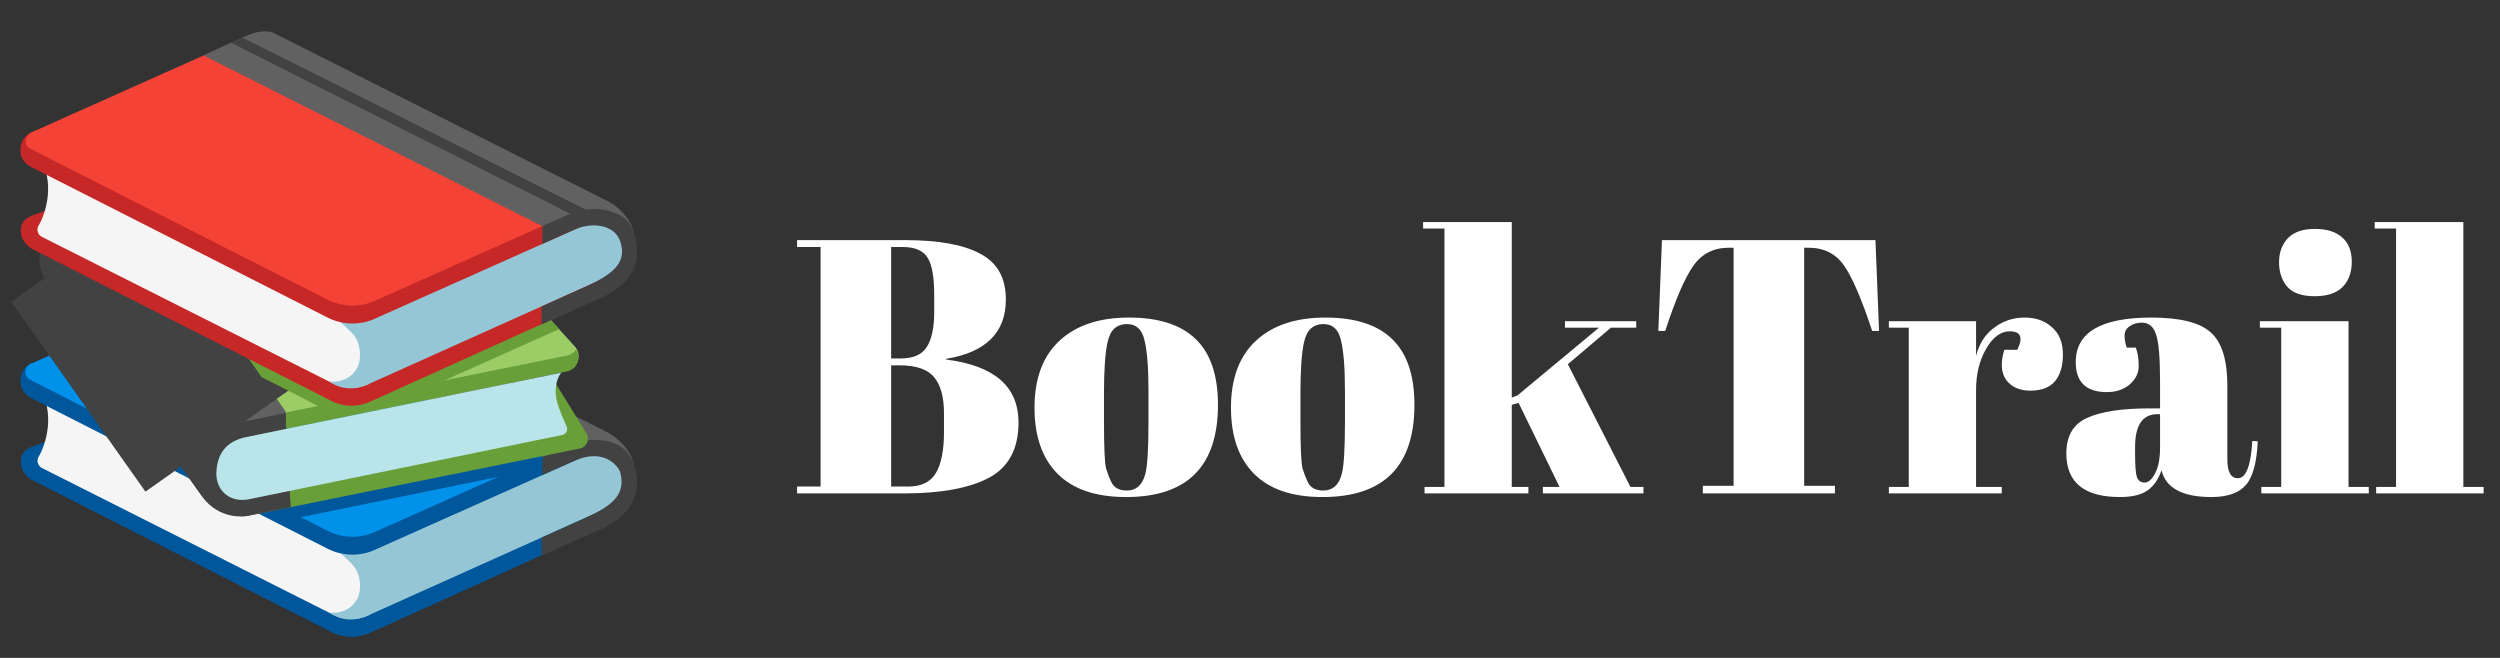 <svg width="152" height="40" viewBox="0 0 152 40" fill="none" xmlns="http://www.w3.org/2000/svg">
    <rect x="0" y="0" width="152" height="40" fill="#333333" stroke="none"/>
    <path d="M48.462 14.6H55.04C57.079 14.6 58.604 14.879 59.616 15.436C60.643 15.979 61.156 16.903 61.156 18.208C61.156 20.217 59.946 21.42 57.526 21.816V21.86C60.459 22.227 61.926 23.503 61.926 25.688C61.926 27.287 61.325 28.409 60.122 29.054C58.919 29.685 57.189 30 54.93 30H48.462V29.582H49.892V15.018H48.462V14.6ZM54.182 22.212V29.582H55.216C56.023 29.582 56.587 29.303 56.91 28.746C57.233 28.189 57.394 27.367 57.394 26.282V25.116C57.394 24.148 57.196 23.422 56.8 22.938C56.404 22.454 55.7 22.212 54.688 22.212H54.182ZM54.182 15.018V21.794H54.754C55.517 21.794 56.045 21.567 56.338 21.112C56.646 20.643 56.8 19.931 56.8 18.978V17.944C56.8 16.859 56.668 16.103 56.404 15.678C56.14 15.238 55.634 15.018 54.886 15.018H54.182ZM69.828 25.666V23.796C69.828 22.373 69.747 21.339 69.586 20.694C69.439 20.034 69.087 19.704 68.53 19.704C68.207 19.704 67.943 19.799 67.738 19.99C67.547 20.166 67.408 20.467 67.32 20.892C67.188 21.552 67.122 22.557 67.122 23.906V25.622C67.122 27.221 67.166 28.181 67.254 28.504C67.357 28.827 67.459 29.091 67.562 29.296C67.723 29.648 68.039 29.824 68.508 29.824C69.08 29.824 69.454 29.494 69.63 28.834C69.762 28.365 69.828 27.309 69.828 25.666ZM68.464 30.22C66.631 30.22 65.245 29.751 64.306 28.812C63.367 27.873 62.898 26.531 62.898 24.786C62.898 23.026 63.397 21.677 64.394 20.738C65.406 19.785 66.821 19.308 68.64 19.308C70.459 19.308 71.815 19.748 72.71 20.628C73.605 21.493 74.052 22.821 74.052 24.61C74.052 28.35 72.189 30.22 68.464 30.22ZM81.773 25.666V23.796C81.773 22.373 81.693 21.339 81.531 20.694C81.385 20.034 81.033 19.704 80.475 19.704C80.153 19.704 79.889 19.799 79.683 19.99C79.493 20.166 79.353 20.467 79.265 20.892C79.133 21.552 79.067 22.557 79.067 23.906V25.622C79.067 27.221 79.111 28.181 79.199 28.504C79.302 28.827 79.405 29.091 79.507 29.296C79.669 29.648 79.984 29.824 80.453 29.824C81.025 29.824 81.399 29.494 81.575 28.834C81.707 28.365 81.773 27.309 81.773 25.666ZM80.409 30.22C78.576 30.22 77.19 29.751 76.251 28.812C75.313 27.873 74.843 26.531 74.843 24.786C74.843 23.026 75.342 21.677 76.339 20.738C77.351 19.785 78.767 19.308 80.585 19.308C82.404 19.308 83.761 19.748 84.655 20.628C85.55 21.493 85.997 22.821 85.997 24.61C85.997 28.35 84.135 30.22 80.409 30.22ZM93.807 30V29.604H94.819L92.333 24.5L91.915 24.61V29.604H92.927V30H86.613V29.604H87.823V13.896H86.525V13.5H91.915V24.17L92.267 24.038L97.217 19.924H95.149V19.528H99.483V19.924H97.943L95.325 22.146L99.131 29.604H99.923V30H93.807ZM114.027 14.6L114.247 20.122H113.829C113.184 18.171 112.612 16.844 112.113 16.14C111.614 15.421 110.896 15.062 109.957 15.062H109.693V29.538H111.563V30H103.533V29.538H105.403V15.062H105.117C104.178 15.062 103.452 15.436 102.939 16.184C102.426 16.917 101.861 18.23 101.245 20.122H100.827L101.047 14.6H114.027ZM122.191 20.144C121.648 20.144 121.172 20.496 120.761 21.2C120.35 21.904 120.145 22.74 120.145 23.708V29.604H121.707V30H114.843V29.604H116.053V19.924H114.843V19.528H120.145V21.64C120.336 20.892 120.702 20.32 121.245 19.924C121.788 19.513 122.404 19.308 123.093 19.308C123.782 19.308 124.34 19.506 124.765 19.902C125.205 20.283 125.425 20.833 125.425 21.552C125.425 22.256 125.264 22.799 124.941 23.18C124.618 23.561 124.12 23.752 123.445 23.752C122.785 23.752 122.294 23.532 121.971 23.092C121.663 22.652 121.626 22.043 121.861 21.266H122.653C123.02 20.518 122.866 20.144 122.191 20.144ZM130.693 24.83H131.331V23.136C131.331 21.743 131.251 20.811 131.089 20.342C130.943 19.858 130.649 19.616 130.209 19.616C129.945 19.616 129.703 19.689 129.483 19.836C129.278 19.968 129.175 20.159 129.175 20.408C129.175 20.643 129.219 20.885 129.307 21.134H129.857C129.975 21.442 130.033 21.816 130.033 22.256C130.033 22.681 129.85 23.055 129.483 23.378C129.117 23.686 128.655 23.84 128.097 23.84C126.836 23.84 126.205 23.231 126.205 22.014C126.205 20.21 127.738 19.308 130.803 19.308C132.549 19.308 133.751 19.609 134.411 20.21C135.086 20.797 135.423 21.882 135.423 23.466V27.932C135.423 28.695 135.636 29.076 136.061 29.076C136.56 29.076 136.853 28.321 136.941 26.81L137.271 26.832C137.213 28.123 136.971 29.01 136.545 29.494C136.12 29.978 135.423 30.22 134.455 30.22C132.695 30.22 131.683 29.677 131.419 28.592C131.229 29.149 130.943 29.56 130.561 29.824C130.18 30.088 129.623 30.22 128.889 30.22C126.719 30.22 125.633 29.333 125.633 27.558C125.633 26.517 126.044 25.805 126.865 25.424C127.701 25.028 128.977 24.83 130.693 24.83ZM129.813 27.536C129.813 28.299 129.85 28.79 129.923 29.01C130.011 29.23 130.165 29.34 130.385 29.34C130.62 29.34 130.833 29.157 131.023 28.79C131.229 28.409 131.331 27.888 131.331 27.228V25.182H131.177C130.268 25.182 129.813 25.849 129.813 27.184V27.536ZM140.722 18.01C139.944 18.01 139.387 17.812 139.05 17.416C138.727 17.02 138.566 16.529 138.566 15.942C138.566 15.355 138.742 14.871 139.094 14.49C139.46 14.109 140.01 13.918 140.744 13.918C141.477 13.918 142.034 14.094 142.416 14.446C142.797 14.783 142.988 15.275 142.988 15.92C142.988 16.551 142.804 17.057 142.438 17.438C142.071 17.819 141.499 18.01 140.722 18.01ZM137.4 19.528H142.79V29.604H144.022V30H137.488V29.604H138.698V19.924H137.4V19.528ZM144.382 13.5H149.772V29.604H151.004V30H144.47V29.604H145.68V13.896H144.382V13.5Z" fill="white"/>
    <path d="M36.884 31.975L22.591 38.438C21.709 38.853 20.791 38.813 19.947 38.325L1.903 29.163C1.387 28.831 1.234 28.347 1.266 28.009C1.297 27.672 1.375 27.306 2.281 27.044L3.619 26.55L21.719 36.416L34.581 31.159L36.884 31.975Z" fill="#01579B"/>
    <path d="M22.419 37.403C22.061 37.571 21.669 37.651 21.275 37.637C20.88 37.623 20.495 37.515 20.15 37.322L2.534 28.447C2.284 28.309 2.209 27.994 2.359 27.75C2.747 27.109 3.459 25.084 2.284 23.403L22.178 32.981L22.419 37.403Z" fill="#F5F5F5"/>
    <path d="M36.122 31.244L22.419 37.403C21.966 37.6 21.063 37.95 20.022 37.25C20.844 37.309 21.422 36.969 21.719 36.416C22.009 35.878 21.922 34.997 21.569 34.5C21.353 34.2 20.775 33.722 20.522 33.453L35.344 27.656C36.656 27.116 37.888 27.925 38.084 28.909C38.303 30.022 36.885 30.931 36.122 31.244Z" fill="#94C6D6"/>
    <path d="M36.806 27.175L22.659 33.487C21.769 33.84 20.772 33.794 19.919 33.362L1.844 24.181C1.669 24.094 1.409 23.853 1.306 23.525C1.137 22.978 1.35 22.291 1.991 22.072L21.578 32.056L34.991 26.316L36.806 27.175Z" fill="#01579B"/>
    <path d="M37.872 28.091L36.331 27.531L33.156 27.716L22.663 32.4C21.772 32.753 20.775 32.706 19.922 32.275L1.844 23.097C1.378 22.859 1.478 22.169 1.991 22.072L15.019 16.244C15.391 16.175 15.772 16.216 16.119 16.362L34.709 25.225C34.709 25.225 37.663 27.247 37.872 28.091Z" fill="#0091EA"/>
    <path d="M32.978 27.806C32.978 27.806 34.934 27.041 36.472 27.109C38.009 27.178 38.544 28.256 38.544 28.256C38.253 26.934 36.888 26.259 36.888 26.259L16.575 16.031C16.434 15.972 15.916 15.85 15.119 16.178C14.475 16.444 12.372 17.428 12.372 17.428L32.978 27.806Z" fill="#616161"/>
    <path d="M38.631 28.506C38.484 27.922 38.122 27.297 37.453 26.994C36.572 26.597 35.316 26.7 34.512 27.119L32.978 27.8V28.881L34.919 28.019C36.806 27.178 37.644 28.437 37.715 28.734C38.016 29.944 37.434 30.644 35.719 31.431L32.931 32.687V33.775L36.137 32.347C37.556 31.778 39.175 30.709 38.631 28.506Z" fill="#424242"/>
    <path d="M10.316 28.222L4.919 20.762L5.766 20.384L11.838 28.728L10.316 28.222Z" fill="#01579B"/>
    <path d="M17.237 31.659L16.275 30.897L32.978 27.488V28.034L30.637 28.922L17.237 31.659Z" fill="#01579B"/>
    <path d="M4.625 14.431L25.722 10.906L34.938 21.053C35.403 21.544 35.15 22.356 34.487 22.491L12.706 26.959L4.625 14.431Z" fill="#9CCC65"/>
    <path d="M34.487 21.616L12.856 25.997L12.787 27.028L34.487 22.578C35.1 22.45 35.356 21.75 35.022 21.256C34.903 21.431 34.722 21.569 34.487 21.616Z" fill="#689F38"/>
    <path d="M35.653 26.344C35.881 26.706 35.675 27.184 35.256 27.269L15.344 31.306C14.147 31.553 12.972 30.769 12.866 29.55C12.775 28.519 13.472 27.584 14.488 27.372L33.638 23.072L35.653 26.344Z" fill="#689F38"/>
    <path d="M17.372 25.031L9.441 13.681L4.916 14.878C3.869 15.919 4.259 17.628 4.259 17.628C4.259 17.628 11.188 28.747 12.281 30.169C13.375 31.59 14.972 31.369 14.972 31.369L17.669 30.825L17.387 25.794L17.372 25.031Z" fill="#616161"/>
    <path d="M17.372 25.106L13.562 25.894C12.522 26.128 12.334 27.106 12.334 27.106L3.137 13.928C3.137 13.928 1.828 15.513 2.697 16.86L12.281 30.169C13.328 31.66 14.972 31.381 14.972 31.381L17.669 30.838L17.391 25.906L17.372 25.106Z" fill="#424242"/>
    <path d="M34.453 25.938C34.55 26.15 34.425 26.397 34.197 26.444L15.156 30.35C13.959 30.597 13.112 29.803 13.156 28.722C13.212 27.356 13.978 26.778 14.991 26.569L34.125 22.659C34.125 22.659 33.475 23.391 33.972 24.759C34.141 25.231 34.322 25.65 34.453 25.938Z" fill="#B9E4EA"/>
    <path d="M14.128 26.156L5.969 14.613" stroke="#424242" stroke-width="12.944" stroke-miterlimit="10"/>
    <path d="M14.769 21.234L4.275 15.947L3.85 16.784L15.975 22.962L14.769 21.234Z" fill="#424242"/>
    <path d="M33.997 20.009L33.228 19.166L21.406 24.59L14.769 21.306L15.9 22.925L20.297 25.172L23.572 24.669L33.997 20.009Z" fill="#689F38"/>
    <path d="M36.881 17.922L22.591 24.384C21.709 24.8 20.791 24.759 19.947 24.272L1.903 15.11C1.387 14.778 1.234 14.294 1.266 13.956C1.297 13.619 1.375 13.253 2.281 12.991L3.128 12.678L21.666 21.775L36.719 15.547L36.881 17.922Z" fill="#C62828"/>
    <path d="M22.416 23.35C22.058 23.518 21.666 23.598 21.271 23.584C20.877 23.57 20.491 23.462 20.147 23.269L2.531 14.394C2.281 14.256 2.206 13.941 2.356 13.697C2.744 13.056 3.456 11.031 2.281 9.35L21.731 19.244L22.416 23.35Z" fill="#F5F5F5"/>
    <path d="M36.119 17.191L22.416 23.35C21.963 23.547 21.059 23.897 20.019 23.197C20.841 23.256 21.419 22.916 21.716 22.363C22.006 21.825 21.919 20.944 21.566 20.447C21.35 20.147 20.772 19.669 20.519 19.4L35.341 13.603C36.653 13.063 37.884 13.872 38.081 14.856C38.3 15.969 36.881 16.878 36.119 17.191Z" fill="#94C6D6"/>
    <path d="M36.806 13.122L22.66 19.434C21.769 19.788 20.772 19.741 19.919 19.309L1.841 10.128C1.653 10.034 1.372 9.794 1.281 9.453C1.147 8.947 1.322 8.281 1.988 8.019L18.553 4.51L36.806 13.122Z" fill="#C62828"/>
    <path d="M37.869 14.038L36.328 13.478L33.153 13.663L22.659 18.347C21.769 18.7 20.772 18.653 19.919 18.222L1.841 9.041C1.375 8.803 1.541 8.175 1.987 8.016L15.019 2.191C15.391 2.122 15.772 2.163 16.119 2.309L34.709 11.172C34.709 11.172 37.659 13.191 37.869 14.038Z" fill="#F44336"/>
    <path d="M32.978 13.75C32.978 13.75 34.606 13.178 36.144 13.247C37.681 13.316 38.547 14.2 38.547 14.2C38.231 12.788 36.891 12.203 36.891 12.203L16.578 1.975C16.438 1.916 15.919 1.794 15.122 2.122C14.478 2.388 12.375 3.372 12.375 3.372L32.978 13.75Z" fill="#616161"/>
    <path d="M34.838 13.081L14.053 2.597L14.741 2.288L35.878 12.881L34.838 13.081Z" fill="#424242"/>
    <path d="M38.628 14.453C38.481 13.869 38.234 13.303 37.538 13.009C36.647 12.634 35.834 12.556 34.51 13.066L32.975 13.747V14.828L34.916 13.966C35.9 13.503 37.35 13.603 37.713 14.681C38.109 15.863 37.431 16.591 35.716 17.378L32.928 18.634V19.722L36.135 18.294C37.556 17.725 39.175 16.656 38.628 14.453Z" fill="#424242"/>
    </svg>
    